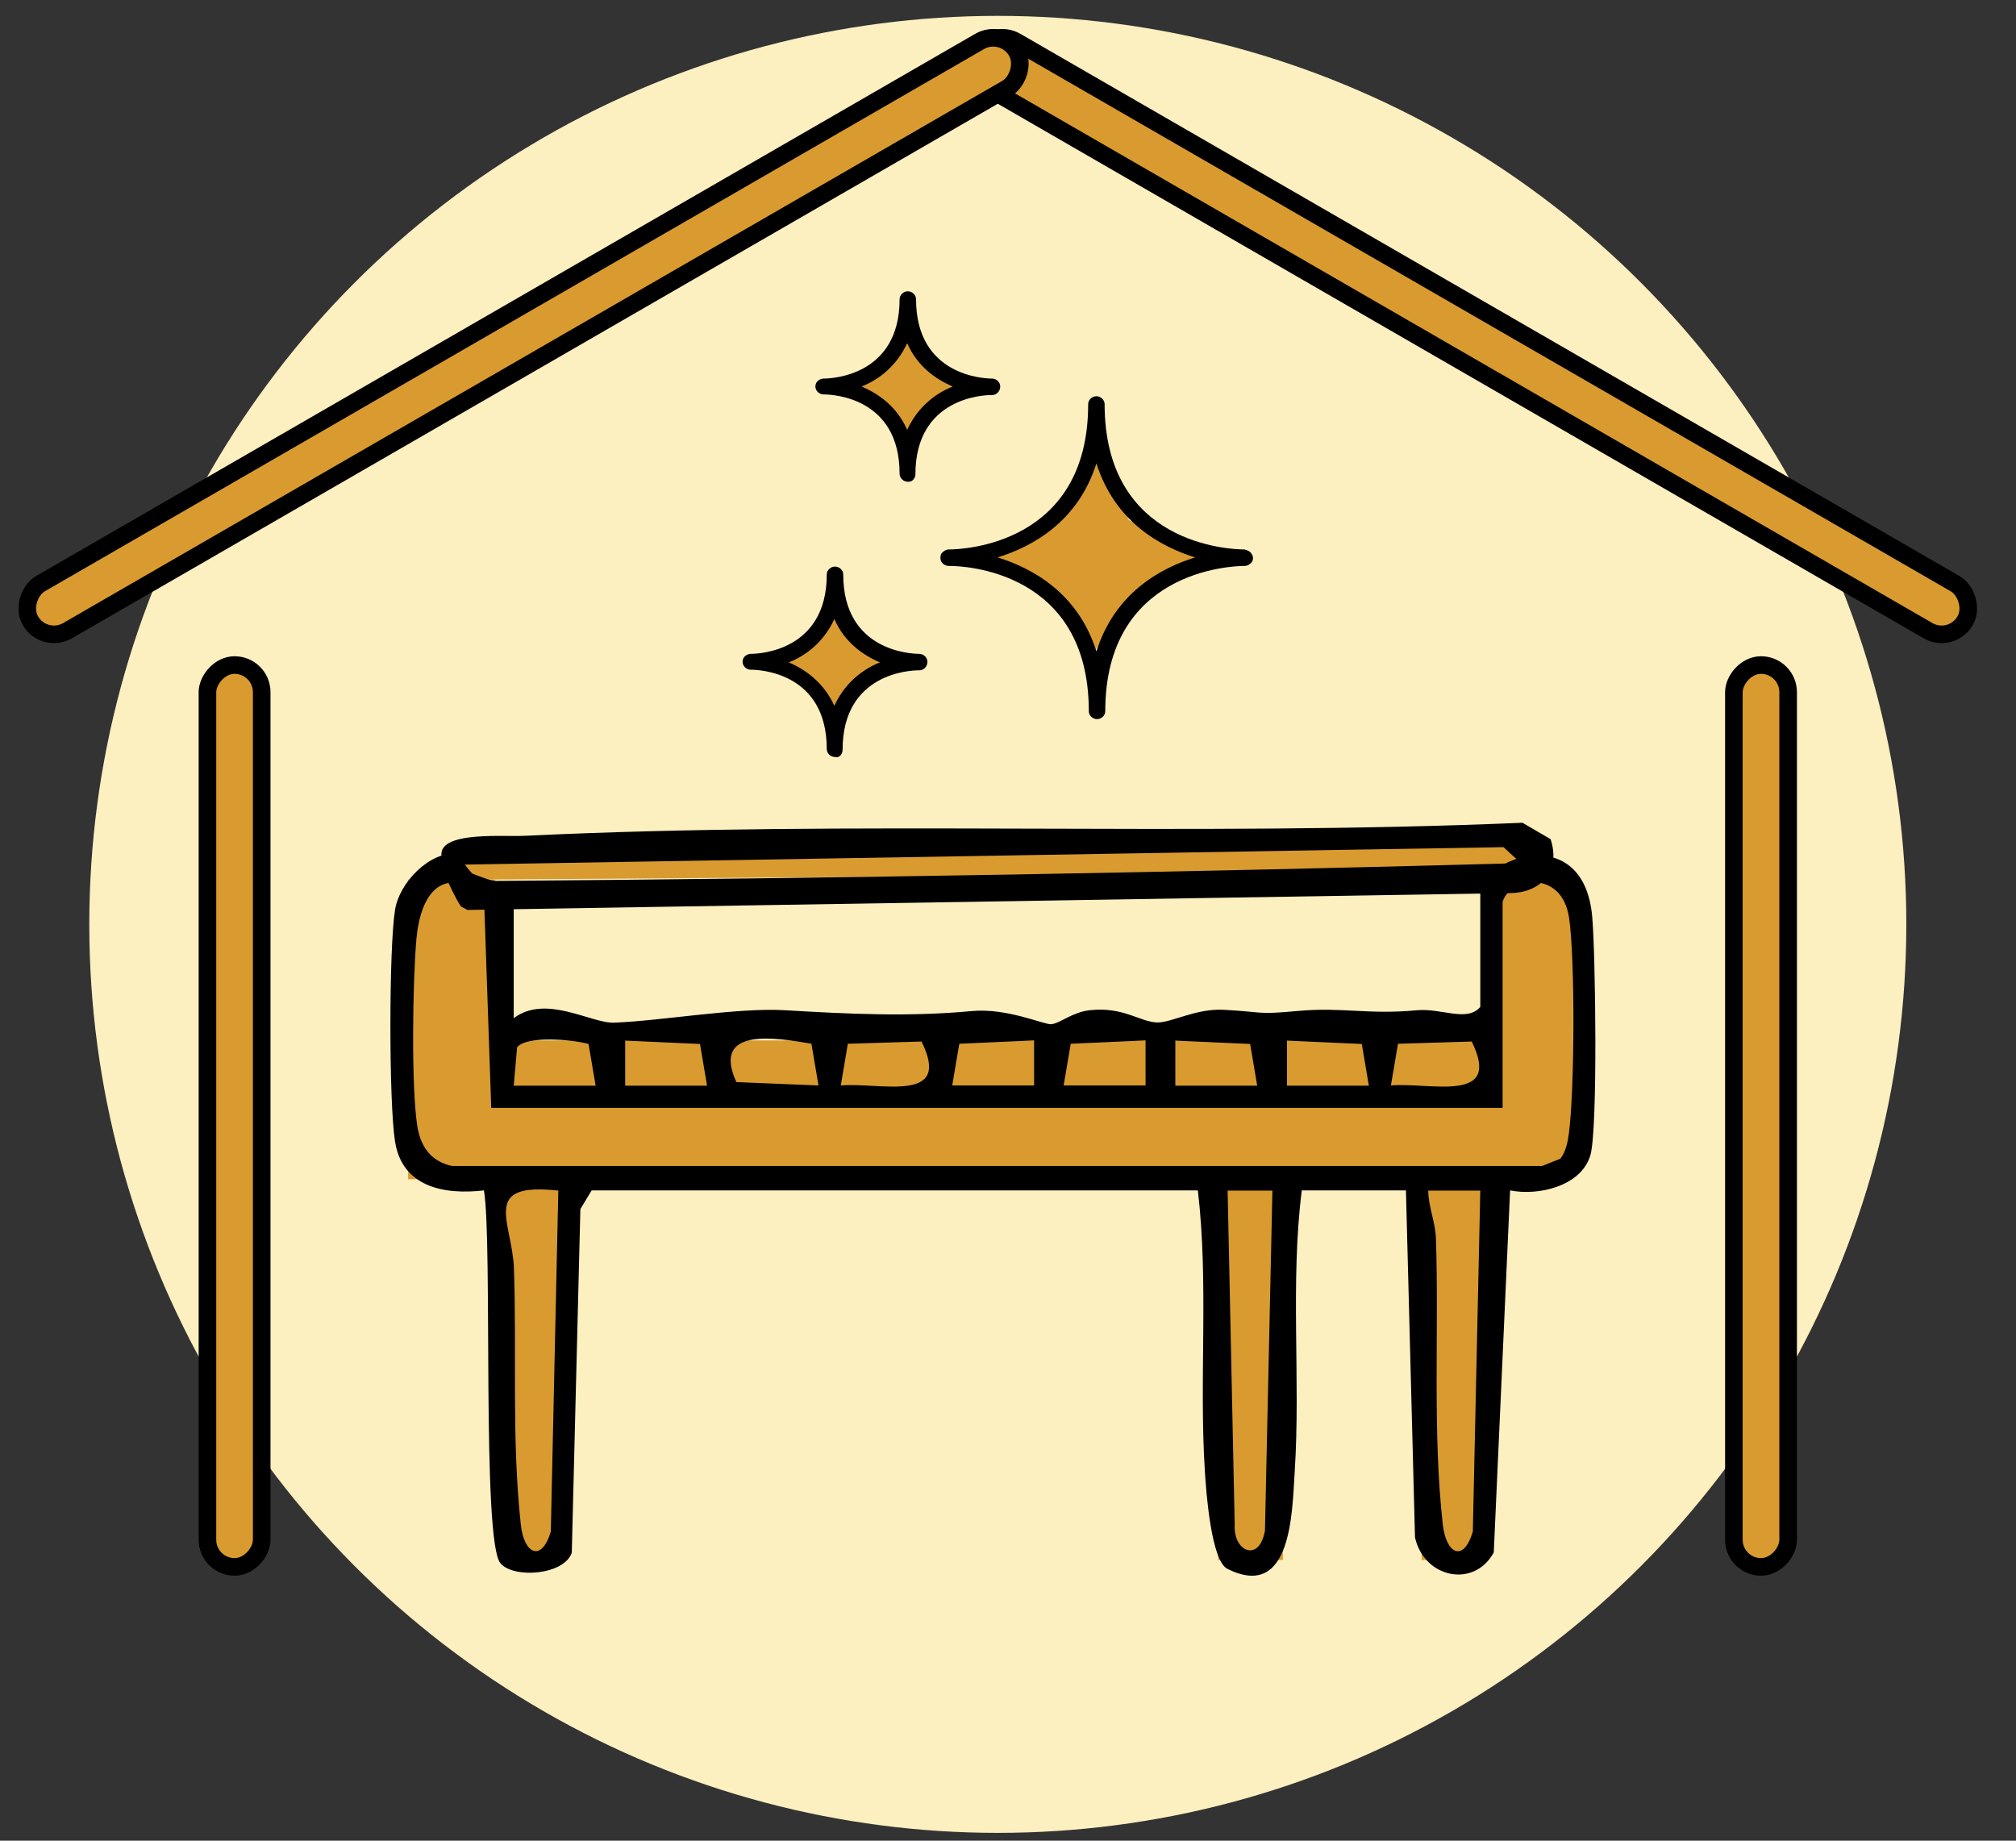 <svg width="69" height="63" viewBox="0 0 69 63" fill="none" xmlns="http://www.w3.org/2000/svg">
<rect x="0" y="0" width="69" height="63" fill="#333333" stroke="none"/>
<circle cx="34.151" cy="31.638" r="31.095" fill="#FCEFC0"/>
<path d="M26.777 22.64L28.591 24.268L30.339 22.64L28.591 20.972L26.777 22.64Z" fill="#D99B2F"/>
<path d="M29.289 13.25L31.103 14.879L32.85 13.25L31.103 11.582L29.289 13.25Z" fill="#D99B2F"/>
<path d="M38.64 17.803L37.436 15.276L36.274 17.803L33.576 19.079L36.274 20.53L37.436 22.329L38.64 20.53L41.262 19.079L38.64 17.803Z" fill="#D99B2F"/>
<path d="M42.834 18.952C42.79 18.869 42.682 18.827 42.595 18.806C42.097 18.806 37.807 18.639 37.807 13.834C37.807 13.688 37.677 13.562 37.526 13.562C37.374 13.562 37.244 13.688 37.244 13.834C37.244 18.639 32.955 18.806 32.478 18.806C32.413 18.806 32.348 18.827 32.305 18.869C32.261 18.89 32.24 18.931 32.218 18.952C32.175 19.036 32.175 19.14 32.218 19.224C32.261 19.307 32.37 19.37 32.478 19.37C32.478 19.37 32.478 19.37 32.5 19.37C32.998 19.37 37.266 19.537 37.266 24.342C37.266 24.488 37.396 24.613 37.547 24.613C37.699 24.613 37.829 24.488 37.829 24.342C37.829 19.558 42.097 19.37 42.595 19.37C42.703 19.37 42.79 19.307 42.855 19.224C42.898 19.14 42.898 19.036 42.834 18.952ZM37.526 22.295C36.898 20.31 35.359 19.454 34.146 19.078C35.359 18.701 36.898 17.845 37.526 15.86C38.154 17.845 39.692 18.701 40.905 19.078C39.692 19.454 38.154 20.31 37.526 22.295Z" fill="black"/>
<path d="M33.953 13.521C34.104 13.521 34.234 13.396 34.234 13.229C34.234 13.082 34.104 12.957 33.953 12.957C33.693 12.957 31.353 12.873 31.353 10.241C31.353 10.095 31.223 9.97 31.071 9.97C30.919 9.97 30.79 10.095 30.79 10.241C30.79 12.873 28.45 12.957 28.19 12.957C28.168 12.957 28.168 12.957 28.168 12.957C28.017 12.978 27.908 13.082 27.908 13.229C27.908 13.375 28.038 13.5 28.19 13.5C28.471 13.5 30.79 13.584 30.79 16.216C30.79 16.362 30.919 16.488 31.071 16.488C31.201 16.508 31.331 16.383 31.331 16.237C31.331 13.605 33.671 13.521 33.931 13.521H33.953ZM31.049 14.712C30.703 13.918 30.075 13.479 29.49 13.229C30.118 12.978 30.703 12.498 31.049 11.745C31.396 12.539 32.024 12.978 32.609 13.229C31.981 13.479 31.396 13.96 31.049 14.712Z" fill="black"/>
<path d="M31.46 22.379C31.2 22.379 28.861 22.295 28.861 19.663C28.861 19.517 28.731 19.392 28.579 19.392C28.427 19.392 28.297 19.517 28.297 19.663C28.297 22.295 25.958 22.379 25.698 22.379C25.676 22.379 25.676 22.379 25.676 22.379C25.524 22.4 25.416 22.504 25.416 22.651C25.416 22.797 25.546 22.922 25.698 22.922C25.979 22.922 28.297 23.006 28.297 25.638C28.297 25.784 28.427 25.909 28.579 25.909C28.709 25.951 28.839 25.826 28.839 25.659C28.839 23.026 31.179 22.943 31.439 22.943H31.46C31.612 22.943 31.742 22.818 31.742 22.651C31.742 22.504 31.612 22.379 31.46 22.379ZM28.557 24.155C28.189 23.361 27.582 22.922 26.997 22.671C27.626 22.421 28.211 21.94 28.557 21.188C28.904 21.982 29.532 22.421 30.117 22.671C29.489 22.922 28.904 23.403 28.557 24.155Z" fill="black"/>
<rect x="-0.301" y="0.301" width="1.857" height="30.867" rx="0.928" transform="matrix(-1 0 0 1 8.656 22.461)" fill="#D99B2F" stroke="black" stroke-width="0.602"/>
<rect x="-0.301" y="0.301" width="1.857" height="30.867" rx="0.928" transform="matrix(-1 0 0 1 60.9 22.461)" fill="#D99B2F" stroke="black" stroke-width="0.602"/>
<rect x="17.201" y="39.787" width="2.215" height="13.607" fill="#D99B2F"/>
<rect x="41.693" y="39.787" width="2.215" height="13.607" fill="#D99B2F"/>
<rect x="48.656" y="39.787" width="2.215" height="13.607" fill="#D99B2F"/>
<rect x="13.975" y="40.356" width="4.746" height="39.193" transform="rotate(-90 13.975 40.356)" fill="#D99B2F"/>
<path d="M16.424 30.104L15.303 29.363L52.074 28.637L52.074 29.858L16.424 30.104Z" fill="#D99B2F"/>
<rect width="10.252" height="2.974" transform="matrix(4.37114e-08 1 1 -4.37114e-08 50.871 30.104)" fill="#D99B2F"/>
<rect width="10.252" height="2.974" transform="matrix(4.37114e-08 1 1 -4.37114e-08 13.975 30.104)" fill="#D99B2F"/>
<path d="M54.495 31.373C54.2 28.062 50.665 29.368 50.665 30.613V34.463C50.212 34.995 49.344 34.501 48.498 34.577C46.828 34.736 45.93 34.463 44.442 34.6C42.961 34.736 43.316 34.638 41.889 34.562C40.922 34.509 40.099 35.01 39.593 34.995C39.011 34.972 38.437 34.448 37.297 34.577C36.708 34.638 36.285 35.025 35.982 35.055C35.733 35.078 34.464 34.486 33.241 34.607C31.141 34.805 29.026 34.706 26.881 34.577C25.25 34.478 22.636 34.941 21.02 35.002C20.227 35.033 18.686 34.015 17.583 34.85V30.872C16.73 30.575 16.118 29.96 15.65 29.209C14.683 29.148 13.663 30.218 13.52 31.145C13.309 32.466 13.309 37.736 13.52 39.065C13.762 40.629 15.197 40.902 16.564 40.743C16.866 42.557 16.481 52.755 17.13 53.507C17.583 54.038 19.313 53.91 19.57 53.142L19.864 41.381L20.25 40.743H40.998C41.375 43.932 41.035 47.197 41.239 50.371C41.285 51.108 41.458 53.423 42.01 53.697C44.208 54.79 44.223 51.776 44.313 50.371C44.517 47.197 44.155 43.917 44.555 40.743H48.12L48.43 52.619C48.732 54.001 50.446 54.38 51.126 53.135L51.685 40.743C52.652 40.94 54.125 40.598 54.434 39.535C54.691 38.632 54.608 32.618 54.495 31.365V31.373ZM47.848 35.724L50.371 35.648C51.428 37.789 48.974 37.037 47.606 37.151L47.848 35.724ZM44.049 35.617L46.609 35.731L46.851 37.159H44.049V35.617ZM40.227 35.617L42.788 35.731L43.029 37.159H40.227V35.617ZM36.647 35.724L39.208 35.61V37.151H36.405L36.647 35.724ZM32.833 35.724L35.393 35.61V37.151H32.591L32.833 35.724ZM29.019 35.724L31.541 35.648C32.599 37.789 30.144 37.037 28.777 37.151L29.019 35.724ZM27.772 35.724L28.014 37.151L25.204 37.037C24.321 35.108 26.639 35.534 27.78 35.724H27.772ZM21.398 35.617L23.958 35.731L24.2 37.159H21.398V35.617ZM17.689 35.86C17.976 35.435 19.608 35.579 20.144 35.731L20.386 37.159H17.583L17.697 35.86H17.689ZM18.852 52.421C18.535 53.484 17.931 53.188 17.825 52.178C17.508 49.24 17.689 46.369 17.591 43.431C17.538 41.813 16.42 40.454 19.109 40.75L18.852 52.421ZM43.286 52.421C43.097 53.469 42.206 53.12 42.259 52.178L42.017 40.75H43.55L43.294 52.421H43.286ZM50.409 52.421C50.091 53.492 49.495 53.188 49.381 52.178C49.026 48.997 49.253 45.602 49.147 42.406C49.132 41.829 48.89 41.32 48.883 40.75H50.665L50.409 52.421ZM53.694 38.806C53.656 39.11 53.588 39.414 53.407 39.657L52.78 39.907H15.469C14.751 39.748 14.396 39.254 14.283 38.541C14.071 37.204 14.124 33.544 14.253 32.132C14.389 30.621 15.121 29.573 16.564 30.659L16.813 37.918H51.428V30.872C51.662 30.036 53.445 29.733 53.702 31.403C53.913 32.8 53.891 37.394 53.694 38.814V38.806Z" fill="black"/>
<path d="M53.06 28.715L52.108 28.16C40.741 28.646 29.283 28.061 17.924 28.608C17.153 28.646 14.517 28.395 15.227 29.603L51.459 28.995L52.056 29.542C40.371 29.861 28.672 30.066 16.972 30.15C16.617 30.15 15.386 29.512 15.023 29.55C15.159 29.777 15.598 30.81 15.786 31.03L15.998 31.144L51.678 30.567C52.766 30.56 53.43 29.785 53.068 28.715H53.06Z" fill="black"/>
<rect x="0.11" y="0.411" width="1.857" height="38.977" rx="0.928" transform="matrix(-0.5 0.866 0.866 0.5 33.667 0.653)" fill="#D99B2F" stroke="black" stroke-width="0.602"/>
<rect x="34.333" y="0.954" width="1.857" height="38.977" rx="0.928" transform="rotate(60 34.333 0.954)" fill="#D99B2F" stroke="black" stroke-width="0.602"/>
</svg>
